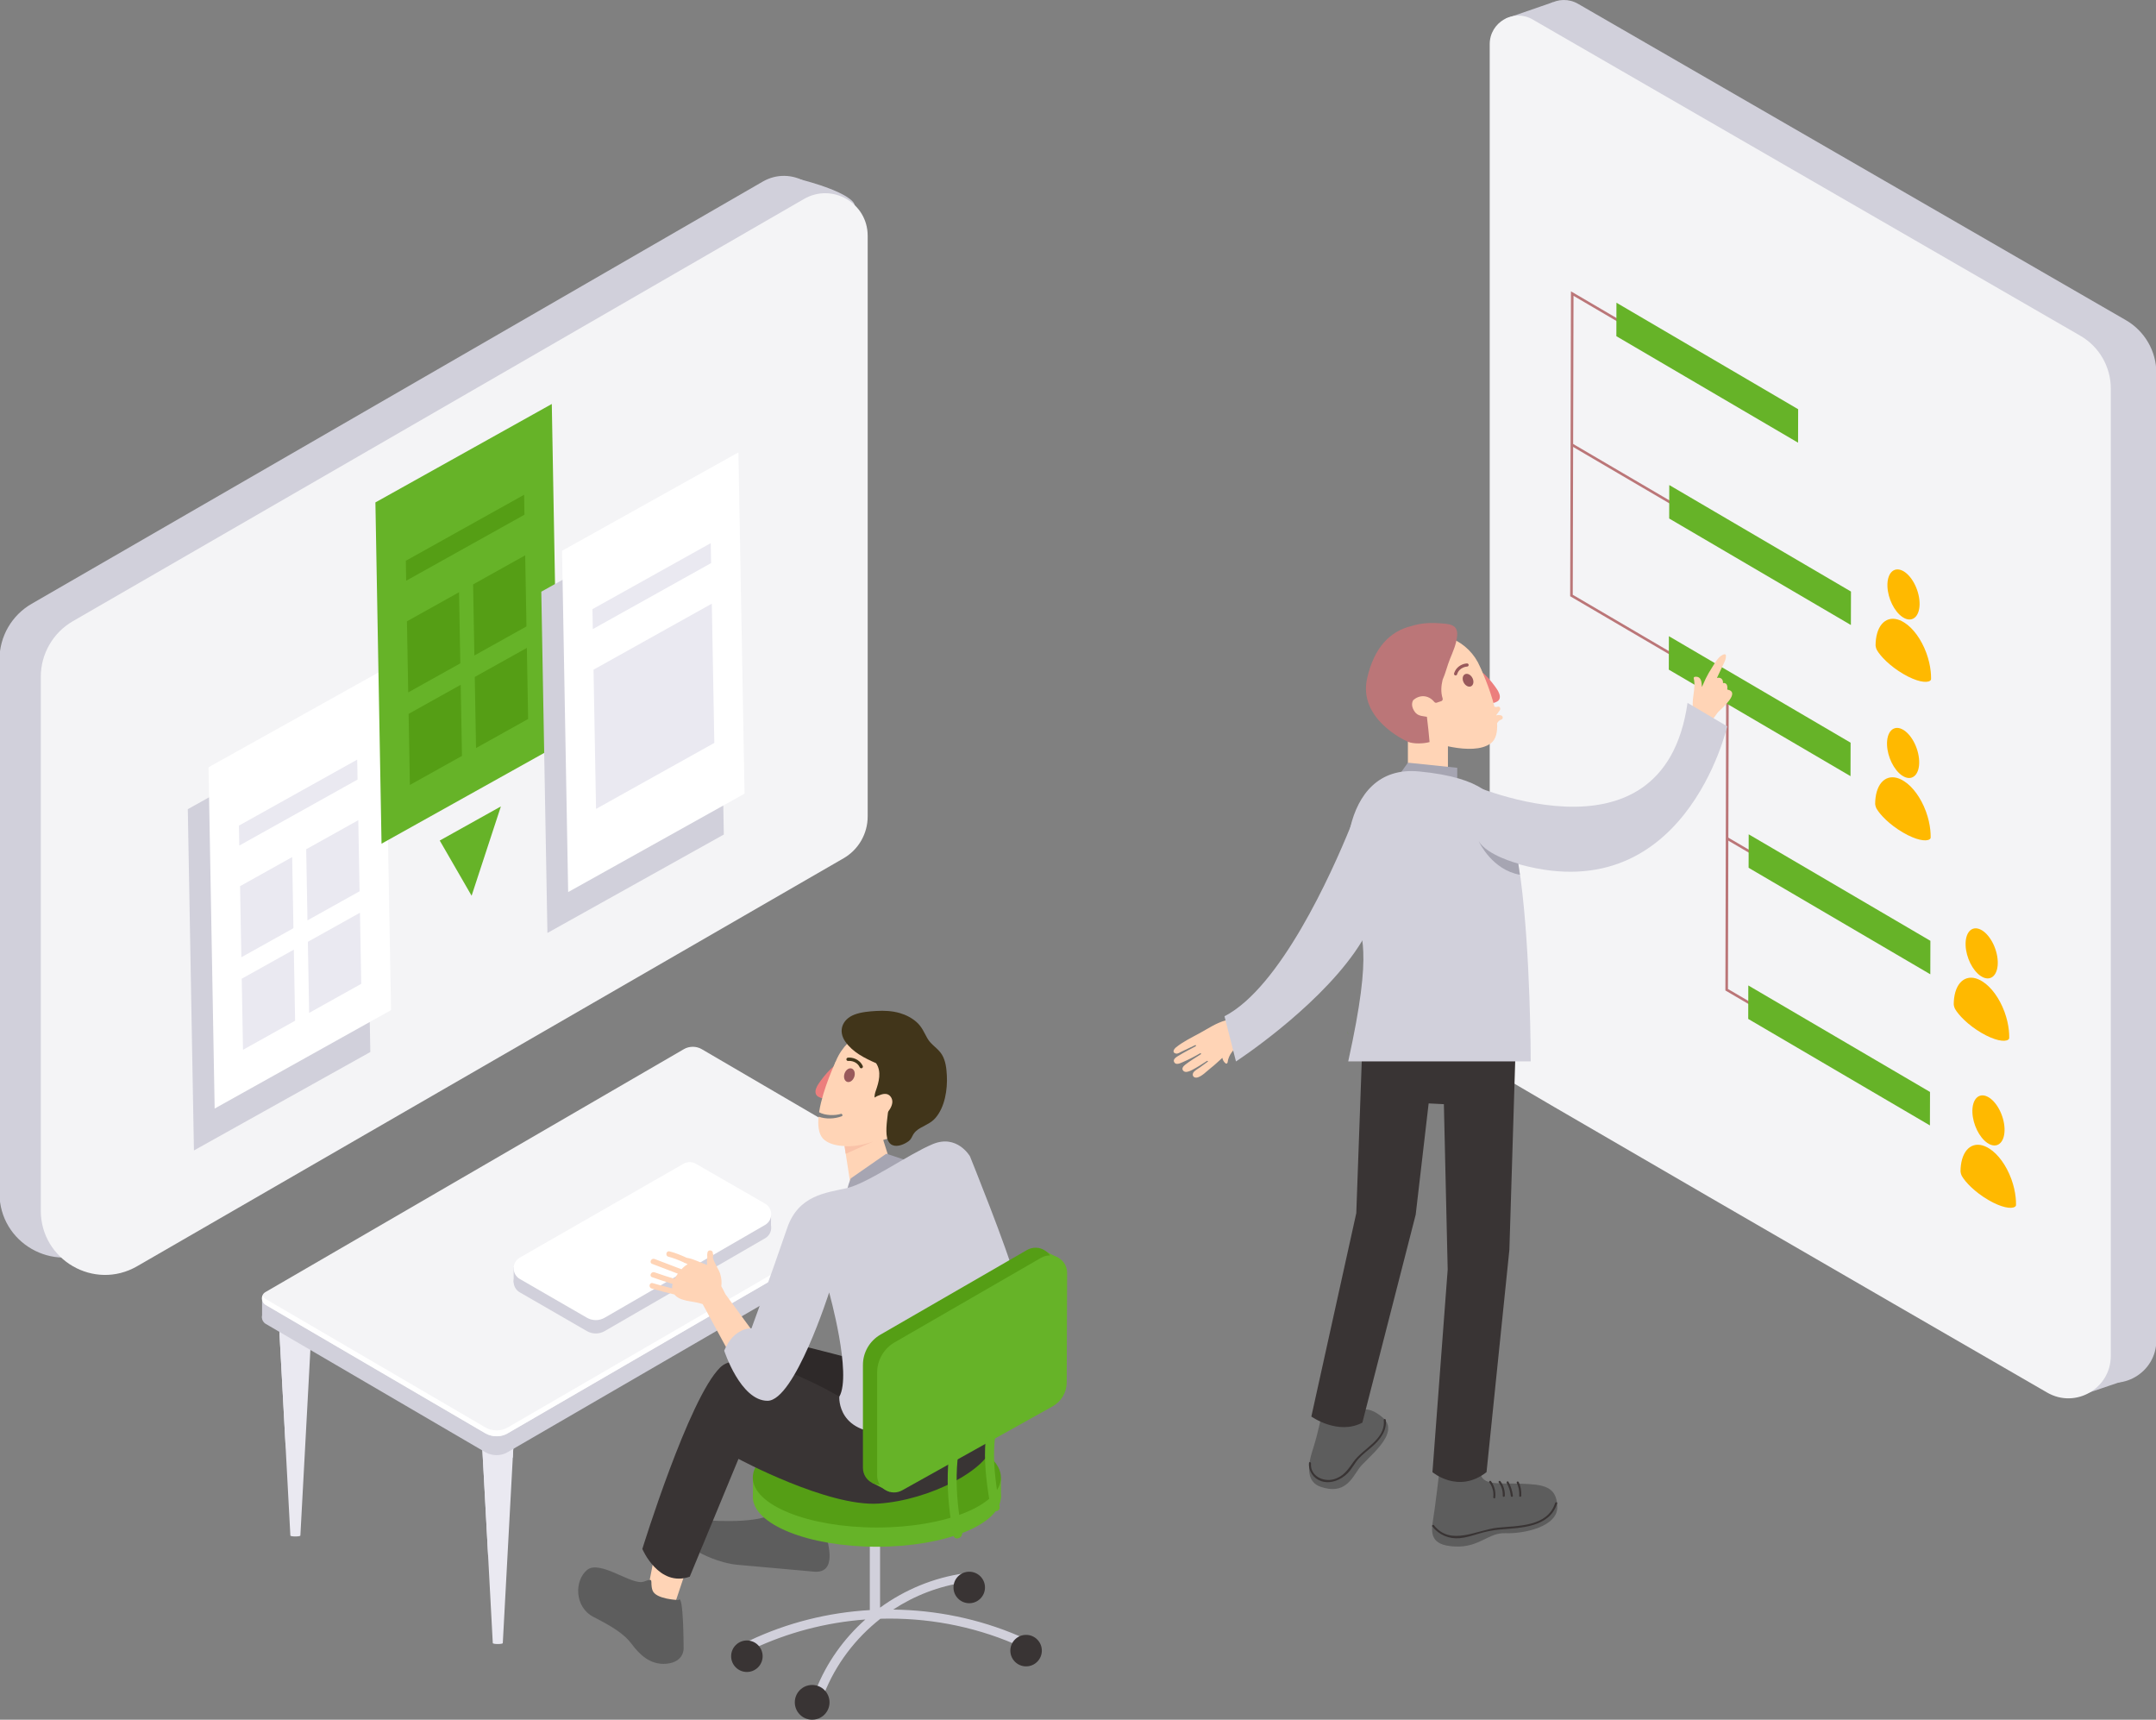 <?xml version="1.0" encoding="UTF-8" standalone="no"?>
<!-- Created with Inkscape (http://www.inkscape.org/) -->

<svg
   xmlns:dc="http://purl.org/dc/elements/1.1/"
   xmlns:cc="http://creativecommons.org/ns#"
   xmlns:rdf="http://www.w3.org/1999/02/22-rdf-syntax-ns#"
   xmlns:svg="http://www.w3.org/2000/svg"
   xmlns="http://www.w3.org/2000/svg"
   xmlns:sodipodi="http://sodipodi.sourceforge.net/DTD/sodipodi-0.dtd"
   xmlns:inkscape="http://www.inkscape.org/namespaces/inkscape"
   width="158.108mm"
   height="126.085mm"
   viewBox="0 0 158.108 126.085"
   version="1.1"
   id="svg4317"
   inkscape:export-filename="/home/initlab/Загрузки/plat-line.png"
   inkscape:export-xdpi="96"
   inkscape:export-ydpi="96"
   sodipodi:docname="plat-2.svg"
   inkscape:version="0.92.4 (unknown)">
  <rect x="0" y="0" width="158.108" height="126.085" fill="#808080" stroke="none"/>
  <defs
     id="defs4311">
    <clipPath
       clipPathUnits="userSpaceOnUse"
       id="clipPath808">
      <path
         d="m 303.777,4065.19 h 138.012 v -80.88 H 303.777 Z"
         id="path806"
         inkscape:connector-curvature="0" />
    </clipPath>
    <clipPath
       clipPathUnits="userSpaceOnUse"
       id="clipPath812">
      <path
         d="m 354.705,3984.861 86.188,49.997 c 1.194,0.733 1.194,2.381 0,3.114 l -45.758,26.737 c -1.103,0.642 -2.574,0.642 -3.677,0 l -86.923,-50.453 c -1.01,-0.55 -1.01,-2.015 0,-2.656 l 45.759,-26.739 c 1.378,-0.732 3.124,-0.732 4.411,0"
         id="path810"
         inkscape:connector-curvature="0" />
    </clipPath>
    <mask
       maskUnits="userSpaceOnUse"
       x="0"
       y="0"
       width="1"
       height="1"
       id="mask828">
      <g
         id="g838">
        <g
           clip-path="url(#clipPath816)"
           id="g836">
          <g
             id="g834">
            <g
               id="g832">
              <path
                 d="M -32768,32767 H 32767 V -32768 H -32768 Z"
                 style="fill:url(#linearGradient826);stroke:none"
                 id="path830"
                 inkscape:connector-curvature="0" />
            </g>
          </g>
        </g>
      </g>
    </mask>
    <clipPath
       clipPathUnits="userSpaceOnUse"
       id="clipPath816">
      <path
         d="M -32768,32767 H 32767 V -32768 H -32768 Z"
         id="path814"
         inkscape:connector-curvature="0" />
    </clipPath>
    <linearGradient
       x1="0"
       y1="0"
       x2="1"
       y2="0"
       gradientUnits="userSpaceOnUse"
       gradientTransform="matrix(112.422,-104.309,104.309,112.422,328.332,4065.972)"
       spreadMethod="pad"
       id="linearGradient826">
      <stop
         style="stop-opacity:1;stop-color:#ffffff"
         offset="0"
         id="stop818" />
      <stop
         style="stop-opacity:1;stop-color:#ffffff"
         offset="0.071"
         id="stop820" />
      <stop
         style="stop-opacity:0.109;stop-color:#ffffff"
         offset="0.756"
         id="stop822" />
      <stop
         style="stop-opacity:0.109;stop-color:#ffffff"
         offset="1"
         id="stop824" />
    </linearGradient>
    <linearGradient
       x1="0"
       y1="0"
       x2="1"
       y2="0"
       gradientUnits="userSpaceOnUse"
       gradientTransform="matrix(112.422,-104.309,104.309,112.422,328.332,4065.972)"
       spreadMethod="pad"
       id="linearGradient848">
      <stop
         style="stop-opacity:1;stop-color:#bdbdcc"
         offset="0"
         id="stop840" />
      <stop
         style="stop-opacity:1;stop-color:#bdbdcc"
         offset="0.071"
         id="stop842" />
      <stop
         style="stop-opacity:1;stop-color:#f5f5f7"
         offset="0.756"
         id="stop844" />
      <stop
         style="stop-opacity:1;stop-color:#f5f5f7"
         offset="1"
         id="stop846" />
    </linearGradient>
  </defs>
  <sodipodi:namedview
     id="base"
     pagecolor="#ffffff"
     bordercolor="#666666"
     borderopacity="1.0"
     inkscape:pageopacity="0.0"
     inkscape:pageshadow="2"
     inkscape:zoom="0.62265941"
     inkscape:cx="458.38938"
     inkscape:cy="163.45229"
     inkscape:document-units="mm"
     inkscape:current-layer="layer1"
     showgrid="false"
     inkscape:window-width="1859"
     inkscape:window-height="1029"
     inkscape:window-x="1981"
     inkscape:window-y="27"
     inkscape:window-maximized="1" />
  <g
     inkscape:label="Layer 1"
     inkscape:groupmode="layer"
     id="layer1"
     transform="translate(-18.254,-130.701)">
    <g
       id="g2714"
       transform="matrix(0.353,0,0,-0.353,191.309,-349.516)">
      <path
         d="m 0,0 c 0,-12.151 -9.85,-22.001 -22.001,-22.001 -12.15,0 -22,9.85 -22,22.001 0,12.151 9.85,22.001 22,22.001 C -9.85,22.001 0,12.151 0,0"
         style="fill:#ff7377;fill-opacity:1;fill-rule:nonzero;stroke:none"
         id="path2716"
         inkscape:connector-curvature="0" />
    </g>
    <g
       id="g2718"
       transform="matrix(0.353,0,0,-0.353,211.215,-344.768)">
      <path
         d="m 0,0 c 0,-18.726 -15.181,-33.907 -33.907,-33.907 -18.726,0 -33.907,15.181 -33.907,33.907 0,18.726 15.181,33.907 33.907,33.907 C -15.181,33.907 0,18.726 0,0"
         style="fill:#ffb900;fill-opacity:1;fill-rule:nonzero;stroke:none"
         id="path2720"
         inkscape:connector-curvature="0" />
    </g>
    <g
       id="g2722"
       transform="matrix(0.353,0,0,-0.353,196.24,-337.098)">
      <path
         d="m 0,0 c 0,-15.01 -12.168,-27.177 -27.177,-27.177 -15.01,0 -27.177,12.167 -27.177,27.177 0,15.01 12.167,27.177 27.177,27.177 C -12.168,27.177 0,15.01 0,0"
         style="fill:#66b328;fill-opacity:1;fill-rule:nonzero;stroke:none"
         id="path2724"
         inkscape:connector-curvature="0" />
    </g>
    <g
       id="g2726"
       transform="matrix(0.353,0,0,-0.353,187.44,-346.651)">
      <path
         d="m 0,0 c -0.275,-1.739 -0.419,-3.521 -0.419,-5.337 0,-15.012 9.757,-27.744 23.275,-32.204 1.345,3.22 2.09,6.754 2.09,10.462 C 24.946,-12.821 13.965,-1.136 0,0"
         style="fill:#d1d0db;fill-opacity:1;fill-rule:nonzero;stroke:none"
         id="path2728"
         inkscape:connector-curvature="0" />
    </g>
    <g
       id="g2730"
       transform="matrix(0.353,0,0,-0.353,179.179,-343.101)">
      <path
         d="m 0,0 c 3.528,-2.407 7.791,-3.816 12.384,-3.816 8.465,0 15.808,4.783 19.487,11.792 C 28.591,9.38 24.979,10.16 21.184,10.16 12.617,10.16 4.981,6.193 0,0"
         style="fill:#d1d0db;fill-opacity:1;fill-rule:nonzero;stroke:none"
         id="path2732"
         inkscape:connector-curvature="0" />
    </g>
    <g
       id="g2734"
       transform="matrix(0.353,0,0,-0.353,190.516,-352.936)">
      <path
         d="m 0,0 c -5.668,-6.06 -9.139,-14.201 -9.139,-23.153 0,-1.892 0.157,-3.746 0.455,-5.553 6.537,3.814 10.933,10.897 10.933,19.012 C 2.249,-6.214 1.438,-2.925 0,0"
         style="fill:#d1d0db;fill-opacity:1;fill-rule:nonzero;stroke:none"
         id="path2736"
         inkscape:connector-curvature="0" />
    </g>
    <g
       id="g2738"
       transform="matrix(0.353,0,0,-0.353,187.44,-346.65)">
      <path
         d="m 0,0 c -0.275,-1.739 -0.42,-3.52 -0.42,-5.336 0,-1.891 0.157,-3.746 0.455,-5.552 1.633,0.952 3.133,2.109 4.464,3.435 0.001,0.001 0.001,0.002 0.002,0.003 0.109,0.109 0.215,0.22 0.322,0.331 0.064,0.066 0.128,0.131 0.191,0.198 0.075,0.08 0.149,0.163 0.223,0.244 0.091,0.101 0.183,0.201 0.272,0.302 0.055,0.063 0.108,0.126 0.162,0.189 0.106,0.125 0.213,0.249 0.317,0.376 0.039,0.048 0.078,0.098 0.117,0.146 0.116,0.144 0.231,0.289 0.344,0.436 0.028,0.036 0.055,0.074 0.082,0.11 0.122,0.162 0.242,0.324 0.36,0.489 0.019,0.026 0.037,0.053 0.056,0.079 0.124,0.177 0.247,0.356 0.367,0.536 0.011,0.017 0.022,0.034 0.033,0.05 0.126,0.192 0.25,0.386 0.371,0.582 0.004,0.008 0.009,0.015 0.013,0.023 0.255,0.415 0.497,0.84 0.724,1.273 C 5.825,-0.959 2.98,-0.243 0,0"
         style="fill:#ffffff;fill-opacity:1;fill-rule:nonzero;stroke:none"
         id="path2740"
         inkscape:connector-curvature="0" />
    </g>
    <g
       id="g620"
       transform="matrix(0.353,0,0,-0.353,170.717,233.052)">
      <path
         d="M 0,0 9.942,3.378 11.31,13.302 3.005,10.668 Z"
         style="fill:#d1d0db;fill-opacity:1;fill-rule:nonzero;stroke:none"
         id="path622"
         inkscape:connector-curvature="0" />
    </g>
    <g
       id="g624"
       transform="matrix(0.353,0,0,-0.353,132.142,130.862)">
      <path
         d="m 0,0 -9.853,-3.409 3.198,-6.392 8.407,1.823 z"
         style="fill:#d1d0db;fill-opacity:1;fill-rule:nonzero;stroke:none"
         id="path626"
         inkscape:connector-curvature="0" />
    </g>
    <g
       id="g628"
       transform="matrix(0.353,0,0,-0.353,133.987,130.985)">
      <path
         d="m 0,0 c -3.961,2.287 -8.912,-0.571 -8.912,-5.145 v -212.821 c 0,-0.297 82.93,-48.236 115.819,-67.236 5.871,-3.392 13.209,0.847 13.209,7.628 v 200.918 c 0,4.522 -2.413,8.7 -6.329,10.961 z"
         style="fill:#d1d0db;fill-opacity:1;fill-rule:nonzero;stroke:none"
         id="path630"
         inkscape:connector-curvature="0" />
    </g>
    <g
       id="g632"
       transform="matrix(0.353,0,0,-0.353,130.646,132.127)">
      <path
         d="m 0,0 c -3.961,2.287 -8.912,-0.571 -8.912,-5.145 v -212.821 c 0,-0.297 82.93,-48.236 115.819,-67.236 5.871,-3.392 13.209,0.847 13.209,7.628 v 200.918 c 0,4.522 -2.413,8.7 -6.329,10.961 z"
         style="fill:#f4f4f6;fill-opacity:1;fill-rule:nonzero;stroke:none"
         id="path634"
         inkscape:connector-curvature="0" />
    </g>
    <g
       id="g636"
       transform="matrix(0.353,0,0,-0.353,137.429,154.497)">
      <path
         d="m 0,0 -10.981,6.435 -0.161,-62.711 32.419,-18.997"
         style="fill:none;stroke:#bb7678;stroke-width:0.536;stroke-linecap:butt;stroke-linejoin:miter;stroke-miterlimit:10;stroke-dasharray:none;stroke-opacity:1"
         id="path638"
         inkscape:connector-curvature="0" />
    </g>
    <g
       id="g640"
       transform="matrix(0.353,0,0,-0.353,143.327,169.051)">
      <path
         d="M 0,0 -27.781,16.28"
         style="fill:none;stroke:#bb7678;stroke-width:0.536;stroke-linecap:butt;stroke-linejoin:miter;stroke-miterlimit:10;stroke-dasharray:none;stroke-opacity:1"
         id="path642"
         inkscape:connector-curvature="0" />
    </g>
    <g
       id="g644"
       transform="matrix(0.353,0,0,-0.353,144.933,181.782)">
      <path
         d="m 0,0 -0.156,-60.861 18.839,-11.04"
         style="fill:none;stroke:#bb7678;stroke-width:0.536;stroke-linecap:butt;stroke-linejoin:miter;stroke-miterlimit:10;stroke-dasharray:none;stroke-opacity:1"
         id="path646"
         inkscape:connector-curvature="0" />
    </g>
    <g
       id="g648"
       transform="matrix(0.353,0,0,-0.353,151.552,196.066)">
      <path
         d="M 0,0 -18.839,11.04"
         style="fill:none;stroke:#bb7678;stroke-width:0.536;stroke-linecap:butt;stroke-linejoin:miter;stroke-miterlimit:10;stroke-dasharray:none;stroke-opacity:1"
         id="path650"
         inkscape:connector-curvature="0" />
    </g>
    <g
       id="g652"
       transform="matrix(0.353,0,0,-0.353,159.839,179.918)">
      <path
         d="m 0,0 c -0.129,1.207 -0.42,2.457 -0.855,3.669 -0.026,0.065 -0.049,0.131 -0.07,0.197 -1.027,2.763 -2.704,5.073 -4.521,6.229 -0.154,0.078 -0.309,0.169 -0.464,0.272 -2.719,1.445 -4.999,-0.102 -5.459,-3.705 -0.05,-0.401 -0.077,-0.82 -0.081,-1.253 0,-0.061 0.006,-0.126 0.017,-0.191 0.036,-0.256 0.117,-0.519 0.233,-0.759 0.738,-1.319 2.724,-3.383 5.504,-5.012 2.781,-1.63 4.785,-1.901 5.52,-1.442 0.095,0.052 0.175,0.137 0.236,0.25 0.017,0.093 0.023,0.194 0.018,0.301 C 0.08,-0.976 0.053,-0.493 0,0"
         style="fill:#ffb900;fill-opacity:1;fill-rule:nonzero;stroke:none"
         id="path654"
         inkscape:connector-curvature="0" />
    </g>
    <g
       id="g656"
       transform="matrix(0.353,0,0,-0.353,157.771,175.941)">
      <path
         d="M 0,0 C 0.14,-0.083 0.283,-0.166 0.421,-0.247 2.263,-1.149 3.663,0.329 3.547,3.056 3.432,5.782 1.844,8.724 0.001,9.627 -1.842,10.53 -3.242,9.051 -3.126,6.325 -3.021,3.852 -1.695,1.154 -0.024,0.014 Z"
         style="fill:#ffb900;fill-opacity:1;fill-rule:nonzero;stroke:none"
         id="path658"
         inkscape:connector-curvature="0" />
    </g>
    <g
       id="g660"
       transform="matrix(0.353,0,0,-0.353,159.809,191.539)">
      <path
         d="m 0,0 c -0.129,1.207 -0.42,2.457 -0.855,3.669 -0.026,0.065 -0.049,0.131 -0.07,0.198 -1.027,2.762 -2.704,5.072 -4.521,6.228 -0.154,0.078 -0.309,0.169 -0.464,0.272 -2.719,1.445 -4.999,-0.102 -5.459,-3.705 -0.05,-0.401 -0.077,-0.82 -0.081,-1.253 0,-0.061 0.006,-0.125 0.017,-0.191 0.036,-0.256 0.117,-0.518 0.233,-0.759 0.738,-1.319 2.724,-3.383 5.504,-5.012 2.781,-1.629 4.785,-1.901 5.52,-1.442 0.095,0.052 0.175,0.137 0.236,0.251 0.017,0.092 0.023,0.193 0.018,0.301 C 0.08,-0.976 0.053,-0.493 0,0"
         style="fill:#ffb900;fill-opacity:1;fill-rule:nonzero;stroke:none"
         id="path662"
         inkscape:connector-curvature="0" />
    </g>
    <g
       id="g664"
       transform="matrix(0.353,0,0,-0.353,157.742,187.562)">
      <path
         d="M 0,0 C 0.14,-0.082 0.283,-0.166 0.421,-0.247 2.263,-1.149 3.663,0.329 3.547,3.056 3.432,5.782 1.844,8.725 0.001,9.627 -1.842,10.53 -3.242,9.052 -3.126,6.325 -3.021,3.852 -1.695,1.154 -0.024,0.014 Z"
         style="fill:#ffb900;fill-opacity:1;fill-rule:nonzero;stroke:none"
         id="path666"
         inkscape:connector-curvature="0" />
    </g>
    <g
       id="g668"
       transform="matrix(0.353,0,0,-0.353,153.987,176.526)">
      <path
         d="m 0,0 -37.747,22.12 0.018,6.951 L 0.018,6.952 Z"
         style="fill:#66b328;fill-opacity:1;fill-rule:nonzero;stroke:none"
         id="path670"
         inkscape:connector-curvature="0" />
    </g>
    <g
       id="g672"
       transform="matrix(0.353,0,0,-0.353,153.959,187.607)">
      <path
         d="m 0,0 -37.747,22.12 0.018,6.951 L 0.018,6.952 Z"
         style="fill:#66b328;fill-opacity:1;fill-rule:nonzero;stroke:none"
         id="path674"
         inkscape:connector-curvature="0" />
    </g>
    <g
       id="g676"
       transform="matrix(0.353,0,0,-0.353,165.571,206.233)">
      <path
         d="m 0,0 c -0.129,1.207 -0.42,2.457 -0.855,3.669 -0.026,0.065 -0.049,0.131 -0.07,0.198 -1.027,2.762 -2.704,5.072 -4.521,6.228 -0.154,0.078 -0.309,0.169 -0.464,0.272 -2.719,1.445 -4.999,-0.102 -5.459,-3.704 -0.05,-0.402 -0.077,-0.821 -0.081,-1.254 0,-0.061 0.006,-0.125 0.017,-0.191 0.036,-0.256 0.117,-0.518 0.233,-0.759 0.738,-1.319 2.724,-3.383 5.504,-5.012 2.781,-1.629 4.785,-1.901 5.52,-1.442 0.095,0.052 0.175,0.137 0.236,0.251 0.017,0.092 0.023,0.193 0.018,0.301 C 0.08,-0.976 0.053,-0.493 0,0"
         style="fill:#ffb900;fill-opacity:1;fill-rule:nonzero;stroke:none"
         id="path678"
         inkscape:connector-curvature="0" />
    </g>
    <g
       id="g680"
       transform="matrix(0.353,0,0,-0.353,163.504,202.256)">
      <path
         d="M 0,0 C 0.14,-0.082 0.283,-0.166 0.421,-0.246 2.263,-1.149 3.663,0.329 3.547,3.056 3.432,5.782 1.844,8.725 0.001,9.627 -1.842,10.53 -3.242,9.052 -3.126,6.325 -3.021,3.852 -1.695,1.154 -0.024,0.014 Z"
         style="fill:#ffb900;fill-opacity:1;fill-rule:nonzero;stroke:none"
         id="path682"
         inkscape:connector-curvature="0" />
    </g>
    <g
       id="g684"
       transform="matrix(0.353,0,0,-0.353,166.069,218.481)">
      <path
         d="m 0,0 c -0.129,1.207 -0.42,2.457 -0.855,3.669 -0.026,0.065 -0.049,0.131 -0.07,0.197 -1.027,2.763 -2.704,5.073 -4.521,6.229 -0.154,0.078 -0.309,0.169 -0.464,0.272 -2.719,1.445 -4.999,-0.102 -5.459,-3.705 -0.05,-0.401 -0.077,-0.82 -0.081,-1.253 0,-0.062 0.006,-0.126 0.017,-0.191 0.036,-0.256 0.117,-0.519 0.233,-0.759 0.738,-1.319 2.724,-3.383 5.504,-5.012 2.781,-1.63 4.785,-1.901 5.52,-1.442 0.095,0.052 0.175,0.137 0.236,0.251 0.017,0.092 0.023,0.193 0.018,0.3 C 0.08,-0.976 0.053,-0.493 0,0"
         style="fill:#ffb900;fill-opacity:1;fill-rule:nonzero;stroke:none"
         id="path686"
         inkscape:connector-curvature="0" />
    </g>
    <g
       id="g688"
       transform="matrix(0.353,0,0,-0.353,164.002,214.504)">
      <path
         d="M 0,0 C 0.14,-0.082 0.283,-0.166 0.421,-0.247 2.263,-1.149 3.663,0.329 3.547,3.056 3.432,5.782 1.844,8.725 0.001,9.627 -1.842,10.53 -3.242,9.052 -3.126,6.325 -3.021,3.852 -1.695,1.154 -0.024,0.014 Z"
         style="fill:#ffb900;fill-opacity:1;fill-rule:nonzero;stroke:none"
         id="path690"
         inkscape:connector-curvature="0" />
    </g>
    <g
       id="g692"
       transform="matrix(0.353,0,0,-0.353,159.811,202.134)">
      <path
         d="m 0,0 -37.747,22.12 0.018,6.952 37.747,-22.12 z"
         style="fill:#66b328;fill-opacity:1;fill-rule:nonzero;stroke:none"
         id="path694"
         inkscape:connector-curvature="0" />
    </g>
    <g
       id="g696"
       transform="matrix(0.353,0,0,-0.353,159.783,213.215)">
      <path
         d="m 0,0 -37.747,22.12 0.018,6.952 37.747,-22.12 z"
         style="fill:#66b328;fill-opacity:1;fill-rule:nonzero;stroke:none"
         id="path698"
         inkscape:connector-curvature="0" />
    </g>
    <g
       id="g700"
       transform="matrix(0.353,0,0,-0.353,150.113,163.158)">
      <path
         d="m 0,0 -37.747,22.12 0.018,6.951 L 0.018,6.952 Z"
         style="fill:#66b328;fill-opacity:1;fill-rule:nonzero;stroke:none"
         id="path702"
         inkscape:connector-curvature="0" />
    </g>
    <g
       id="g704"
       transform="matrix(0.353,0,0,-0.353,108.133,208.666)">
      <path
         d="M 0,0 C -0.388,0.314 -0.612,0.717 -0.672,1.157 -1.477,0.436 -2.257,-0.325 -3.086,-0.965 -3.782,-1.494 -5.148,-2.95 -6.119,-2.961 -6.675,-2.966 -6.975,-2.509 -6.75,-2 c 0.203,0.461 0.996,0.859 1.38,1.142 0.58,0.423 1.155,0.843 1.731,1.263 -0.059,0.041 -0.125,0.082 -0.182,0.13 -1.039,-0.678 -2.096,-1.358 -3.193,-1.929 -0.456,-0.233 -1.328,-0.633 -1.774,-0.151 -0.446,0.482 0.032,0.992 0.409,1.282 1.036,0.809 2.205,1.491 3.312,2.21 L -5.219,2.14 c -1.217,-0.705 -2.47,-1.366 -3.769,-1.916 -0.472,-0.205 -1.347,-0.635 -1.7,0.033 -0.354,0.661 0.597,1.138 1.028,1.403 1.137,0.696 2.339,1.303 3.517,1.932 C -6.174,3.674 -6.21,3.752 -6.238,3.831 -7.23,3.355 -8.223,2.873 -9.222,2.406 -9.533,2.26 -9.953,1.956 -10.32,2.041 c -0.879,0.193 -0.431,0.927 0.023,1.291 1.489,1.206 3.286,2.055 4.956,2.972 1.688,0.929 3.447,2.115 5.318,2.616 C 0.05,8.938 0.104,8.928 0.153,8.9 1.714,9.229 3.209,7.381 3.495,5.86 3.635,5.124 3.381,4.617 2.969,4.192 2.962,4.134 2.94,4.077 2.886,4.027 1.739,2.97 0.601,1.826 0.408,0.201 0.386,0.018 0.163,-0.131 0,0"
         style="fill:#ffd4b6;fill-opacity:1;fill-rule:nonzero;stroke:none"
         id="path706"
         inkscape:connector-curvature="0" />
    </g>
    <g
       id="g708"
       transform="matrix(0.353,0,0,-0.353,123.766,238.922)">
      <path
         d="m 0,0 c 0,0 -0.693,-6.013 -1.167,-8.94 -0.475,-2.927 -0.633,-5.459 4.509,-5.696 5.143,-0.238 6.962,2.927 10.523,2.769 3.56,-0.159 10.918,1.266 10.759,5.538 -0.158,4.272 -2.927,4.589 -7.753,4.747 -4.826,0.158 -8.545,-0.554 -8.228,3.164 z"
         style="fill:#5d5d5d;fill-opacity:1;fill-rule:nonzero;stroke:none"
         id="path710"
         inkscape:connector-curvature="0" />
    </g>
    <g
       id="g712"
       transform="matrix(0.353,0,0,-0.353,115.177,234.429)">
      <path
         d="m 0,0 c 0,0 -0.745,-3.699 -1.661,-6.646 -0.528,-1.698 -2.475,-6.945 1.424,-8.307 4.984,-1.741 6.487,1.661 7.99,3.797 1.504,2.137 8.782,7.2 4.985,10.523 C 8.94,2.69 7.2,0.237 7.2,0.237 Z"
         style="fill:#5d5d5d;fill-opacity:1;fill-rule:nonzero;stroke:none"
         id="path714"
         inkscape:connector-curvature="0" />
    </g>
    <g
       id="g716"
       transform="matrix(0.353,0,0,-0.353,118.163,207.244)">
      <path
         d="m 0,0 -1.266,-35.127 c 0,0 -8.386,-37.976 -9.336,-42.248 0,0 5.539,-3.956 10.602,-1.266 l 11.076,43.197 2.69,23.102 3.165,-0.158 0.791,-34.351 -3.165,-42.075 c 0,0 5.38,-4.589 11.235,0 l 4.747,46.204 1.582,51.266 -23.26,-4.256 z"
         style="fill:#393434;fill-opacity:1;fill-rule:nonzero;stroke:none"
         id="path718"
         inkscape:connector-curvature="0" />
    </g>
    <g
       id="g720"
       transform="matrix(0.353,0,0,-0.353,144.277,182.884)">
      <path
         d="m 0,0 c -0.81,-0.821 -0.995,-2.001 -2.281,-1.841 -1.105,0.14 -2.161,0.655 -2.661,1.661 -0.07,0.02 -0.135,0.065 -0.165,0.155 -0.765,2.311 0.52,4.627 -0.03,6.953 -0.04,0.165 0.06,0.305 0.225,0.325 1.336,0.17 1.441,-1.07 1.446,-2.121 0.32,0.565 0.54,1.205 0.83,1.781 0.385,0.78 0.82,1.535 1.295,2.266 0.616,0.935 1.386,2.496 2.557,2.756 C 1.376,11.97 1.521,11.88 1.541,11.71 1.631,10.879 1.095,10.069 0.77,9.333 0.42,8.553 0.055,7.783 -0.32,7.018 0.02,7.103 0.385,7.073 0.63,6.853 0.885,6.623 0.96,6.292 0.93,5.958 1.301,6.012 1.661,5.892 1.786,5.447 1.866,5.172 1.871,4.887 1.821,4.612 4.667,4.082 0.815,0.82 0,0"
         style="fill:#ffd4b6;fill-opacity:1;fill-rule:nonzero;stroke:none"
         id="path722"
         inkscape:connector-curvature="0" />
    </g>
    <g
       id="g724"
       transform="matrix(0.353,0,0,-0.353,127.27,181.751)">
      <path
         d="m 0,0 c 0.116,-0.325 0.246,-0.651 0.464,-0.917 0.219,-0.267 0.542,-0.468 0.887,-0.461 0.221,0.004 0.431,0.091 0.631,0.184 0.179,0.084 0.359,0.175 0.496,0.318 0.239,0.247 0.314,0.618 0.272,0.959 C 2.708,0.423 2.563,0.741 2.411,1.049 2.06,1.756 -0.993,5.93 -1.931,5.197 -2.89,4.448 -0.303,0.851 0,0"
         style="fill:#ec7e7d;fill-opacity:1;fill-rule:nonzero;stroke:none"
         id="path726"
         inkscape:connector-curvature="0" />
    </g>
    <path
       d="m 124.436,190.801 h -2.935 v -6.446 h 2.935 z"
       style="fill:#ffd4b6;fill-opacity:1;fill-rule:nonzero;stroke:none;stroke-width:0.353"
       id="path728"
       inkscape:connector-curvature="0" />
    <g
       id="g730"
       transform="matrix(0.353,0,0,-0.353,127.098,181.105)">
      <path
         d="m 0,0 c 0,-6.093 -4.939,-11.032 -11.032,-11.032 -6.092,0 -11.031,4.939 -11.031,11.032 0,6.092 4.939,11.031 11.031,11.031 C -4.939,11.031 0,6.092 0,0"
         style="fill:#ffd4b6;fill-opacity:1;fill-rule:nonzero;stroke:none"
         id="path732"
         inkscape:connector-curvature="0" />
    </g>
    <g
       id="g734"
       transform="matrix(0.353,0,0,-0.353,128.336,183.153)">
      <path
         d="m 0,0 c -0.336,0.095 -0.686,0.092 -1.015,0.003 -0.002,0.01 -0.003,0.019 -0.005,0.029 0.252,0.349 0.505,0.699 0.757,1.049 0.237,0.329 -0.018,0.876 -0.467,0.718 -0.228,-0.081 -0.427,-0.073 -0.655,0.002 -0.98,4.014 -2.88,8.019 -2.931,8.141 -0.09,0.217 -11.052,-15.135 -11.052,-15.135 0,0 9.376,-3.513 13.25,-0.587 1.063,0.805 1.383,2.339 1.285,4.145 0.18,0.355 0.479,0.637 0.875,0.778 C 0.472,-0.704 0.424,-0.119 0,0"
         style="fill:#ffd4b6;fill-opacity:1;fill-rule:nonzero;stroke:none"
         id="path736"
         inkscape:connector-curvature="0" />
    </g>
    <g
       id="g738"
       transform="matrix(0.353,0,0,-0.353,123.599,183.12)">
      <path
         d="M 0,0 C -0.073,0.252 -0.146,0.503 -0.219,0.755 -0.081,0.493 0.04,0.226 0.109,-0.064 0.072,-0.044 0.036,-0.021 0,0 m -0.755,0.892 c -0.174,0.41 -0.227,0.82 -0.046,1.109 0.011,-0.06 0.03,-0.121 0.053,-0.18 C -0.857,1.558 -0.833,1.229 -0.755,0.892 M 2.27,2.345 C 1.992,2.311 1.624,2.571 1.353,2.65 1.348,2.652 1.343,2.652 1.338,2.654 1.039,2.847 0.716,3.011 0.386,3.102 c -0.81,0.339 -1.659,0.422 -2.205,-0.314 -1.101,-1.486 0.825,-3.476 1.809,-4.4 0.2,-0.187 0.482,0.131 0.282,0.318 -0.613,0.576 -1.287,1.224 -1.653,2.005 0.16,-0.233 0.354,-0.45 0.573,-0.641 0.185,-0.25 0.385,-0.469 0.563,-0.634 0.103,-0.096 0.242,-0.053 0.31,0.042 C 0.139,-0.56 0.212,-0.595 0.284,-0.627 0.429,-0.69 0.6,-0.593 0.592,-0.427 0.571,0.042 0.421,0.44 0.215,0.851 0.457,0.771 0.716,0.728 0.967,0.697 1.237,0.664 1.328,1.08 1.055,1.113 0.977,1.123 0.739,1.164 0.487,1.232 0.513,1.236 0.539,1.234 0.565,1.241 0.602,1.25 0.629,1.267 0.651,1.287 0.654,1.285 0.661,1.282 0.662,1.281 0.773,1.231 0.905,1.293 0.956,1.39 1.029,1.367 1.102,1.344 1.176,1.321 1.297,1.283 1.385,1.376 1.417,1.479 1.431,1.5 1.441,1.524 1.446,1.55 1.517,1.588 1.588,1.626 1.659,1.664 1.715,1.687 1.753,1.732 1.778,1.782 1.807,1.76 1.839,1.739 1.868,1.717 c 0.174,-0.13 0.383,0.038 0.35,0.203 0.024,0 0.047,-0.003 0.072,0 0.271,0.034 0.252,0.459 -0.02,0.425"
         style="fill:#ffd4b6;fill-opacity:1;fill-rule:nonzero;stroke:none"
         id="path740"
         inkscape:connector-curvature="0" />
    </g>
    <g
       id="g742"
       transform="matrix(0.353,0,0,-0.353,125.591,180.741)">
      <path
         d="M 0,0 C -0.356,0.688 -0.238,1.457 0.264,1.717 0.766,1.978 1.463,1.63 1.819,0.942 2.175,0.254 2.057,-0.515 1.555,-0.775 1.053,-1.035 0.356,-0.688 0,0"
         style="fill:#99595b;fill-opacity:1;fill-rule:nonzero;stroke:none"
         id="path744"
         inkscape:connector-curvature="0" />
    </g>
    <g
       id="g746"
       transform="matrix(0.353,0,0,-0.353,124.888,180.074)">
      <path
         d="M 0,0 C 0.482,1.591 1.97,2.052 2.69,2.073 2.871,2.078 3.021,1.936 3.026,1.755 3.032,1.575 2.889,1.423 2.708,1.418 2.692,1.417 1.094,1.353 0.627,-0.189 0.605,-0.264 0.557,-0.326 0.496,-0.366 0.417,-0.419 0.316,-0.437 0.219,-0.408 0.045,-0.356 -0.052,-0.173 0,0"
         style="fill:#99595b;fill-opacity:1;fill-rule:nonzero;stroke:none"
         id="path748"
         inkscape:connector-curvature="0" />
    </g>
    <g
       id="g750"
       transform="matrix(0.353,0,0,-0.353,117.125,206.583)">
      <path
         d="M 0,0 C -0.119,0.332 -0.136,0.629 -0.136,0.816 -0.051,0.289 0,0 0,0"
         style="fill:#709a38;fill-opacity:1;fill-rule:nonzero;stroke:none"
         id="path752"
         inkscape:connector-curvature="0" />
    </g>
    <g
       id="g754"
       transform="matrix(0.353,0,0,-0.353,127.598,239.303)">
      <path
         d="M 0,0 C -0.16,0.221 -0.517,-0.009 -0.357,-0.231 0.299,-1.138 0.588,-2.192 0.461,-3.305 0.431,-3.575 0.846,-3.666 0.877,-3.394 1.017,-2.17 0.723,-1 0,0"
         style="fill:#393434;fill-opacity:1;fill-rule:nonzero;stroke:none"
         id="path756"
         inkscape:connector-curvature="0" />
    </g>
    <g
       id="g758"
       transform="matrix(0.353,0,0,-0.353,128.289,239.308)">
      <path
         d="M 0,0 C -0.16,0.221 -0.517,-0.01 -0.357,-0.232 0.244,-1.062 0.524,-2.002 0.48,-3.026 0.468,-3.3 0.893,-3.278 0.905,-3.006 0.952,-1.917 0.639,-0.884 0,0"
         style="fill:#393434;fill-opacity:1;fill-rule:nonzero;stroke:none"
         id="path760"
         inkscape:connector-curvature="0" />
    </g>
    <g
       id="g762"
       transform="matrix(0.353,0,0,-0.353,128.876,239.345)">
      <path
         d="M 0,0 C -0.13,0.241 -0.486,0.008 -0.357,-0.231 0.099,-1.074 0.381,-1.97 0.492,-2.922 0.524,-3.193 0.949,-3.174 0.917,-2.902 0.798,-1.875 0.492,-0.909 0,0"
         style="fill:#393434;fill-opacity:1;fill-rule:nonzero;stroke:none"
         id="path764"
         inkscape:connector-curvature="0" />
    </g>
    <g
       id="g766"
       transform="matrix(0.353,0,0,-0.353,129.629,239.369)">
      <path
         d="M 0,0 C -0.112,0.247 -0.518,0.12 -0.406,-0.128 -0.012,-0.996 0.158,-1.899 0.105,-2.851 0.09,-3.124 0.515,-3.101 0.53,-2.831 0.585,-1.846 0.408,-0.897 0,0"
         style="fill:#393434;fill-opacity:1;fill-rule:nonzero;stroke:none"
         id="path768"
         inkscape:connector-curvature="0" />
    </g>
    <g
       id="g770"
       transform="matrix(0.353,0,0,-0.353,132.3,240.897)">
      <path
         d="m 0,0 c -1.569,-4.947 -7.69,-4.708 -11.851,-5.119 -4.419,-0.437 -9.828,-3.911 -13.321,0.48 -0.169,0.212 -0.528,-0.017 -0.357,-0.232 1.407,-1.768 3.473,-2.643 5.724,-2.437 1.333,0.121 2.611,0.545 3.887,0.926 1.473,0.441 2.944,0.739 4.477,0.873 4.306,0.379 10.263,0.396 11.857,5.421 C 0.499,0.173 0.082,0.259 0,0"
         style="fill:#393434;fill-opacity:1;fill-rule:nonzero;stroke:none"
         id="path772"
         inkscape:connector-curvature="0" />
    </g>
    <g
       id="g774"
       transform="matrix(0.353,0,0,-0.353,119.88,234.81)">
      <path
         d="m 0,0 c -0.029,0.271 -0.454,0.252 -0.425,-0.02 0.439,-4.072 -4.264,-5.816 -6.263,-8.639 -1.14,-1.609 -2.125,-3.121 -4.145,-3.665 -2.216,-0.596 -4.925,0.727 -4.703,3.315 0.023,0.269 -0.393,0.361 -0.416,0.088 -0.146,-1.696 0.927,-3.252 2.548,-3.787 1.957,-0.646 4.104,0.25 5.489,1.656 0.906,0.92 1.441,2.12 2.319,3.065 0.825,0.889 1.804,1.615 2.715,2.41 C -1.243,-4.149 0.248,-2.3 0,0"
         style="fill:#393434;fill-opacity:1;fill-rule:nonzero;stroke:none"
         id="path776"
         inkscape:connector-curvature="0" />
    </g>
    <g
       id="g778"
       transform="matrix(0.353,0,0,-0.353,123.761,176.394)">
      <path
         d="m 0,0 c -1.947,0.132 -3.864,-0.015 -5.648,-0.582 -4.537,-1.09 -7.774,-4.519 -9.221,-10.833 -1.942,-8.47 8.002,-12.971 8.002,-12.971 h 0.056 c 0.126,-0.092 0.261,-0.174 0.413,-0.238 1.164,-0.486 3.273,-0.41 4.498,-0.058 -0.149,1.752 -0.339,3.498 -0.555,5.243 -0.902,0.183 -1.886,0.113 -2.543,1.068 -0.638,0.927 -0.656,1.717 -0.332,2.353 1.288,1.198 3.152,1.18 4.39,-0.31 0.126,-0.151 0.306,-0.248 0.506,-0.181 l 0.959,0.319 c 0.229,0.075 0.361,0.325 0.289,0.557 -0.414,1.338 -0.311,2.629 -0.001,3.9 0.619,1.377 0.954,2.907 1.523,4.303 0.635,1.559 1.34,3.122 1.491,4.821 C 4.046,-0.14 2.068,-0.141 0,0"
         style="fill:#bb7678;fill-opacity:1;fill-rule:nonzero;stroke:none"
         id="path780"
         inkscape:connector-curvature="0" />
    </g>
    <g
       id="g782"
       transform="matrix(0.353,0,0,-0.353,121.501,186.619)">
      <path
         d="M 0,0 10.251,-1.062 V -3.716 L -1.932,-2.718 Z"
         style="fill:#a6a5b2;fill-opacity:1;fill-rule:nonzero;stroke:none"
         id="path784"
         inkscape:connector-curvature="0" />
    </g>
    <g
       id="g786"
       transform="matrix(0.353,0,0,-0.353,117.125,208.518)">
      <path
         d="m 0,0 c 2.619,11.888 3.312,18.453 3.121,22.834 v 0.005 c 0,0 0,0.009 -0.005,0.031 -0.031,0.817 -0.102,1.553 -0.191,2.237 -0.066,0.484 -0.142,0.937 -0.231,1.372 -0.355,1.798 -0.874,3.249 -1.393,4.852 -0.48,1.487 -0.959,3.103 -1.301,5.26 -0.555,3.52 -0.546,7.977 0.439,12.07 0,0.005 0,0.009 0.005,0.013 1.598,6.659 5.775,12.363 14.285,11.542 13.748,-1.327 15.501,-5.562 17.392,-8.261 1.385,-1.976 2.437,-5.984 3.241,-10.934 V 41.017 C 35.526,40.014 35.677,38.975 35.819,37.9 37.91,22.164 37.91,0 37.91,0 Z"
         style="fill:#d1d0db;fill-opacity:1;fill-rule:nonzero;stroke:none"
         id="path788"
         inkscape:connector-curvature="0" />
    </g>
    <g
       id="g790"
       transform="matrix(0.353,0,0,-0.353,125.419,187.93)">
      <path
         d="m 0,0 c 0,0 41.893,-19.79 46.992,16.138 l 8.237,-4.87 c 0,0 -8.92,-39.312 -44.597,-28.245 z"
         style="fill:#d1d0db;fill-opacity:1;fill-rule:nonzero;stroke:none"
         id="path792"
         inkscape:connector-curvature="0" />
    </g>
    <g
       id="g794"
       transform="matrix(0.353,0,0,-0.353,119.314,196.876)">
      <path
         d="M 0,0 C -0.542,-2.624 -1.709,-5.283 -3.281,-7.893 -3.298,-7.928 -3.32,-7.959 -3.343,-7.995 -3.813,-8.776 -4.324,-9.549 -4.861,-10.316 -13.415,-22.502 -29.524,-33 -29.524,-33 l -2.384,9.384 c 11.621,6.011 22.191,29.586 26.142,39.277 0,0.005 0,0.009 0.004,0.013 1.052,2.593 1.634,4.186 1.634,4.186 z"
         style="fill:#d1d0db;fill-opacity:1;fill-rule:nonzero;stroke:none"
         id="path796"
         inkscape:connector-curvature="0" />
    </g>
    <g
       id="g798"
       transform="matrix(0.353,0,0,-0.353,129.713,194.836)">
      <path
         d="m 0,0 c -5.723,1.01 -8.385,6.608 -8.553,6.97 1.78,-2.988 8.214,-4.657 8.214,-4.657 V 2.31 C -0.217,1.566 -0.105,0.796 0,0"
         style="fill:#a6a5b2;fill-opacity:1;fill-rule:nonzero;stroke:none"
         id="path800"
         inkscape:connector-curvature="0" />
    </g>
    <g
       transform="matrix(0.353,0,0,-0.353,-66.884,1658.605)"
       id="g802">
      <g
         id="g804" />
      <g
         id="g866">
        <g
           clip-path="url(#clipPath808)"
           id="g864"
           style="opacity:0.46">
          <g
             id="g862">
            <g
               clip-path="url(#clipPath812)"
               id="g860">
              <g
                 id="g858">
                <g
                   id="g850" />
                <g
                   mask="url(#mask828)"
                   id="g856">
                  <g
                     id="g854">
                    <path
                       d="m 354.705,3984.861 86.188,49.997 c 1.194,0.733 1.194,2.381 0,3.114 l -45.758,26.737 c -1.103,0.642 -2.574,0.642 -3.677,0 l -86.923,-50.453 c -1.01,-0.55 -1.01,-2.015 0,-2.656 l 45.759,-26.739 c 1.378,-0.732 3.124,-0.732 4.411,0"
                       style="fill:url(#linearGradient848);stroke:none"
                       id="path852"
                       inkscape:connector-curvature="0" />
                  </g>
                </g>
              </g>
            </g>
          </g>
        </g>
      </g>
    </g>
    <g
       id="g868"
       transform="matrix(0.353,0,0,-0.353,37.474,225.942)">
      <path
         d="m 0,0 v -3.938 l 2.756,1.17 0.3,1.554 z"
         style="fill:#d1d0db;fill-opacity:1;fill-rule:nonzero;stroke:none"
         id="path870"
         inkscape:connector-curvature="0" />
    </g>
    <g
       id="g872"
       transform="matrix(0.353,0,0,-0.353,53.449,233.638)">
      <path
         d="m 0,0 0.337,-6.356 1.381,-25.49 v -0.045 l 0.954,-17.776 c 0,-0.112 0.461,-0.19 1.034,-0.19 0.572,0 1.044,0.078 1.044,0.19 L 6.827,-11.106 7.029,-7.4 7.422,0 3.706,-0.573 Z"
         style="fill:#eae9f1;fill-opacity:1;fill-rule:nonzero;stroke:none"
         id="path874"
         inkscape:connector-curvature="0" />
    </g>
    <g
       id="g876"
       transform="matrix(0.353,0,0,-0.353,53.568,235.88)">
      <path
         d="m 0,0 1.381,-25.49 c 0.214,4.413 0.629,11.959 1.067,15.002 0.415,2.987 2.639,4.851 4.042,5.738 l 0.203,3.706 -2.954,1.875 z"
         style="fill:#eae9f1;fill-opacity:1;fill-rule:nonzero;stroke:none"
         id="path878"
         inkscape:connector-curvature="0" />
    </g>
    <g
       id="g880"
       transform="matrix(0.353,0,0,-0.353,38.605,225.752)">
      <path
         d="m 0,0 0.337,-6.356 1.381,-25.49 v -0.045 l 0.954,-17.776 c 0,-0.112 0.461,-0.19 1.034,-0.19 0.572,0 1.044,0.078 1.044,0.19 L 6.827,-11.106 7.029,-7.4 7.422,0 3.706,-0.573 Z"
         style="fill:#eae9f1;fill-opacity:1;fill-rule:nonzero;stroke:none"
         id="path882"
         inkscape:connector-curvature="0" />
    </g>
    <g
       id="g884"
       transform="matrix(0.353,0,0,-0.353,38.724,227.994)">
      <path
         d="m 0,0 1.381,-25.49 c 0.214,4.413 0.629,11.959 1.067,15.002 0.415,2.987 2.639,4.851 4.042,5.738 l 0.203,3.706 -2.954,1.875 z"
         style="fill:#eae9f1;fill-opacity:1;fill-rule:nonzero;stroke:none"
         id="path886"
         inkscape:connector-curvature="0" />
    </g>
    <g
       id="g888"
       transform="matrix(0.353,0,0,-0.353,55.437,237.195)">
      <path
         d="m 0,0 86.188,49.997 c 1.194,0.733 1.194,2.38 0,3.114 L 40.429,79.848 c -1.102,0.642 -2.573,0.642 -3.676,0 L -50.17,29.395 c -1.01,-0.551 -1.01,-2.015 0,-2.656 L -4.411,0 C -3.033,-0.732 -1.287,-0.732 0,0"
         style="fill:#d1d0db;fill-opacity:1;fill-rule:nonzero;stroke:none"
         id="path890"
         inkscape:connector-curvature="0" />
    </g>
    <g
       id="g892"
       transform="matrix(0.353,0,0,-0.353,38.964,226.296)">
      <path
         d="m 0,0 0.043,-3.937 5.344,-0.711 v 3.447 z"
         style="fill:#d1d0db;fill-opacity:1;fill-rule:nonzero;stroke:none"
         id="path894"
         inkscape:connector-curvature="0" />
    </g>
    <g
       id="g896"
       transform="matrix(0.353,0,0,-0.353,55.437,235.806)">
      <path
         d="m 0,0 86.188,49.997 c 1.194,0.733 1.194,2.38 0,3.114 L 40.429,79.848 c -1.102,0.642 -2.573,0.642 -3.676,0 L -50.17,29.395 c -1.01,-0.551 -1.01,-2.015 0,-2.656 L -4.411,0 C -3.033,-0.732 -1.287,-0.732 0,0"
         style="fill:#f4f4f6;fill-opacity:1;fill-rule:nonzero;stroke:none"
         id="path898"
         inkscape:connector-curvature="0" />
    </g>
    <g
       id="g900"
       transform="matrix(0.353,0,0,-0.353,37.739,226.374)">
      <path
         d="m 0,0 45.756,-26.739 c 1.381,-0.73 3.126,-0.73 4.413,0 l 86.187,49.999 c 0.803,0.492 1.066,1.399 0.785,2.164 -0.135,-0.371 -0.398,-0.706 -0.785,-0.945 L 50.169,-25.517 c -1.287,-0.734 -3.032,-0.734 -4.413,0 L 0,1.222 C -0.301,1.412 -0.512,1.678 -0.63,1.969 -0.921,1.308 -0.709,0.453 0,0"
         style="fill:#ffffff;fill-opacity:1;fill-rule:nonzero;stroke:none"
         id="path902"
         inkscape:connector-curvature="0" />
    </g>
    <g
       id="g904"
       transform="matrix(0.353,0,0,-0.353,55.921,224.71)">
      <path
         d="M 0,0 V 3.056 L 2.165,3.386 1.504,-0.702 Z"
         style="fill:#d1d0db;fill-opacity:1;fill-rule:nonzero;stroke:none"
         id="path906"
         inkscape:connector-curvature="0" />
    </g>
    <g
       id="g908"
       transform="matrix(0.353,0,0,-0.353,74.798,219.787)">
      <path
         d="M 0,0 -0.021,-2.944 -3.074,-1.9 Z"
         style="fill:#d1d0db;fill-opacity:1;fill-rule:nonzero;stroke:none"
         id="path910"
         inkscape:connector-curvature="0" />
    </g>
    <g
       id="g912"
       transform="matrix(0.353,0,0,-0.353,56.375,223.886)">
      <path
         d="m 0,0 34.009,19.496 c 0.79,0.453 1.761,0.452 2.55,-0.002 L 50.941,11.22 c 1.709,-0.983 1.712,-3.448 0.005,-4.435 l -33.32,-19.272 c -1.141,-0.66 -2.548,-0.66 -3.69,-10e-4 l -13.943,8.05 C -1.717,-3.451 -1.713,-0.982 0,0"
         style="fill:#d1d0db;fill-opacity:1;fill-rule:nonzero;stroke:none"
         id="path914"
         inkscape:connector-curvature="0" />
    </g>
    <g
       id="g916"
       transform="matrix(0.353,0,0,-0.353,56.375,222.906)">
      <path
         d="m 0,0 34.009,19.496 c 0.79,0.453 1.761,0.452 2.55,-0.002 L 50.941,11.22 c 1.709,-0.983 1.712,-3.448 0.005,-4.435 l -33.32,-19.272 c -1.141,-0.66 -2.548,-0.66 -3.69,-10e-4 l -13.943,8.05 C -1.717,-3.451 -1.713,-0.982 0,0"
         style="fill:#ffffff;fill-opacity:1;fill-rule:nonzero;stroke:none"
         id="path918"
         inkscape:connector-curvature="0" />
    </g>
    <g
       id="g920"
       transform="matrix(0.353,0,0,-0.353,83.505,215.8)">
      <path
         d="m 0,0 -8.21,-4.642 -0.938,6.067 -0.246,1.584 -0.064,0.427 6.759,5.107 z"
         style="fill:#ffd4b6;fill-opacity:1;fill-rule:nonzero;stroke:none"
         id="path922"
         inkscape:connector-curvature="0" />
    </g>
    <g
       id="g924"
       transform="matrix(0.353,0,0,-0.353,80.37,218.093)">
      <path
         d="M 0,0 C -0.07,0.773 0.774,2.813 0.774,2.813 L 8.158,7.947 12.378,6.54 Z"
         style="fill:#a6a5b2;fill-opacity:1;fill-rule:nonzero;stroke:none"
         id="path926"
         inkscape:connector-curvature="0" />
    </g>
    <g
       id="g928"
       transform="matrix(0.353,0,0,-0.353,92.948,250.634)">
      <path
         d="m 0,0 c -8.257,3.532 -17.144,5.342 -26.046,5.447 4.455,2.913 9.527,4.889 14.88,5.637 1.198,0.167 1.116,2.057 -0.088,1.888 -6.368,-0.889 -12.386,-3.4 -17.514,-7.127 v 14.227 c 0,1.684 -2.132,1.553 -2.132,-0.122 V 5.387 c 0,-0.017 0.004,-0.031 0.004,-0.047 -8.606,-0.502 -17.122,-2.607 -24.989,-6.332 -1.085,-0.514 -0.525,-2.321 0.571,-1.802 7.405,3.506 15.396,5.572 23.487,6.179 -4.48,-3.984 -8.063,-8.983 -10.285,-14.658 -0.439,-1.123 1.245,-1.985 1.689,-0.849 2.43,6.205 6.554,11.606 11.727,15.666 9.487,0.269 19.027,-1.46 27.847,-5.233 C 0.264,-2.165 1.122,-0.48 0,0"
         style="fill:#d1d0db;fill-opacity:1;fill-rule:nonzero;stroke:none"
         id="path930"
         inkscape:connector-curvature="0" />
    </g>
    <g
       id="g932"
       transform="matrix(0.353,0,0,-0.353,70.396,242.183)">
      <path
         d="m 0,0 c 0,0 12.237,-0.914 13.925,2.462 0,0 0.774,0.449 0.774,-1.288 0,-1.736 6.329,-2.525 8.017,-1.287 1.688,1.238 0.492,-0.379 1.055,-2.489 0.562,-2.11 2.532,-8.439 -2.391,-8.017 -4.923,0.421 -11.464,1.055 -15.683,1.406 -4.22,0.352 -8.061,2.533 -8.061,2.533 z"
         style="fill:#5d5d5d;fill-opacity:1;fill-rule:nonzero;stroke:none"
         id="path934"
         inkscape:connector-curvature="0" />
    </g>
    <g
       id="g936"
       transform="matrix(0.353,0,0,-0.353,75.408,242.233)">
      <path
         d="M 0,0 0.985,9.072 8.861,6.822 7.455,-2.391 Z"
         style="fill:#ffd4b6;fill-opacity:1;fill-rule:nonzero;stroke:none"
         id="path938"
         inkscape:connector-curvature="0" />
    </g>
    <g
       id="g940"
       transform="matrix(0.353,0,0,-0.353,73.472,239.032)">
      <path
         d="m 0,0 v -4.377 l 1.512,-1.161 0.554,3.323 z"
         style="fill:#66b328;fill-opacity:1;fill-rule:nonzero;stroke:none"
         id="path942"
         inkscape:connector-curvature="0" />
    </g>
    <g
       id="g944"
       transform="matrix(0.353,0,0,-0.353,91.655,239.032)">
      <path
         d="m 0,0 c 0,0 0.023,-4.098 0,-4.261 -0.023,-0.164 -1.899,-1.435 -1.952,-1.356 -0.052,0.079 -0.58,3.772 -0.58,3.772 z"
         style="fill:#66b328;fill-opacity:1;fill-rule:nonzero;stroke:none"
         id="path946"
         inkscape:connector-curvature="0" />
    </g>
    <g
       id="g948"
       transform="matrix(0.353,0,0,-0.353,91.655,240.442)">
      <path
         d="m 0,0 c 0,-5.732 -11.538,-10.378 -25.771,-10.378 -14.233,0 -25.771,4.646 -25.771,10.378 0,5.732 11.538,10.378 25.771,10.378 C -11.538,10.378 0,5.732 0,0"
         style="fill:#66b328;fill-opacity:1;fill-rule:nonzero;stroke:none"
         id="path950"
         inkscape:connector-curvature="0" />
    </g>
    <g
       id="g952"
       transform="matrix(0.353,0,0,-0.353,91.655,239.032)">
      <path
         d="m 0,0 c 0,-5.732 -11.538,-10.378 -25.771,-10.378 -14.233,0 -25.771,4.646 -25.771,10.378 0,5.732 11.538,10.378 25.771,10.378 C -11.538,10.378 0,5.732 0,0"
         style="fill:#559e15;fill-opacity:1;fill-rule:nonzero;stroke:none"
         id="path954"
         inkscape:connector-curvature="0" />
    </g>
    <g
       id="g956"
       transform="matrix(0.353,0,0,-0.353,66.253,244.714)">
      <path
         d="m 0,0 -1.547,-8.017 c 0,0 1.828,-3.657 5.485,-2.954 l 2.673,8.017 z"
         style="fill:#ffd4b6;fill-opacity:1;fill-rule:nonzero;stroke:none"
         id="path958"
         inkscape:connector-curvature="0" />
    </g>
    <g
       id="g960"
       transform="matrix(0.353,0,0,-0.353,80.501,217.856)">
      <path
         d="M 0,0 0.305,-5.764 1.558,-28.88 v -0.041 l 0.866,-16.121 c 0,-0.101 0.417,-0.173 0.937,-0.173 0.519,0 0.947,0.072 0.947,0.173 l 1.883,34.97 0.184,3.361 L 6.731,0 3.361,-0.519 Z"
         style="fill:#eae9f1;fill-opacity:1;fill-rule:nonzero;stroke:none"
         id="path962"
         inkscape:connector-curvature="0" />
    </g>
    <g
       id="g964"
       transform="matrix(0.353,0,0,-0.353,80.609,219.889)">
      <path
         d="m 0,0 1.253,-23.116 c 0.193,4.002 0.57,10.845 0.967,13.605 0.377,2.709 2.393,4.399 3.666,5.203 l 0.183,3.361 -2.678,1.701 z"
         style="fill:#eae9f1;fill-opacity:1;fill-rule:nonzero;stroke:none"
         id="path966"
         inkscape:connector-curvature="0" />
    </g>
    <g
       id="g968"
       transform="matrix(0.353,0,0,-0.353,83.698,218.418)">
      <path
         d="m 0,0 v -3.745 l -2.193,-0.328 -2.368,2.699 z"
         style="fill:#66b328;fill-opacity:1;fill-rule:nonzero;stroke:none"
         id="path970"
         inkscape:connector-curvature="0" />
    </g>
    <g
       id="g972"
       transform="matrix(0.353,0,0,-0.353,76.727,143.799)">
      <path
         d="M 0,0 C 0,0 9.193,-2.179 11.517,-4.779 13.84,-7.38 5.758,-9.646 5.758,-9.646 l -8.961,1.332 z"
         style="fill:#d1d0db;fill-opacity:1;fill-rule:nonzero;stroke:none"
         id="path974"
         inkscape:connector-curvature="0" />
    </g>
    <g
       id="g976"
       transform="matrix(0.353,0,0,-0.353,78.855,146.712)">
      <path
         d="m 0,0 v -120.628 c 0,-3.58 -1.91,-6.888 -5.01,-8.678 l -146.756,-84.729 c -8.896,-5.136 -20.016,1.284 -20.016,11.556 v 110.867 c 0,4.767 2.543,9.173 6.672,11.556 L -13.224,7.635 C -7.347,11.029 0,6.787 0,0"
         style="fill:#d1d0db;fill-opacity:1;fill-rule:nonzero;stroke:none"
         id="path978"
         inkscape:connector-curvature="0" />
    </g>
    <g
       id="g980"
       transform="matrix(0.353,0,0,-0.353,81.884,147.984)">
      <path
         d="m 0,0 v -120.628 c 0,-3.58 -1.91,-6.888 -5.01,-8.678 l -146.756,-84.729 c -8.896,-5.137 -20.016,1.284 -20.016,11.556 v 110.866 c 0,4.768 2.543,9.173 6.672,11.557 L -13.224,7.635 C -7.347,11.029 0,6.787 0,0"
         style="fill:#f4f4f6;fill-opacity:1;fill-rule:nonzero;stroke:none"
         id="path982"
         inkscape:connector-curvature="0" />
    </g>
    <g
       id="g984"
       transform="matrix(0.353,0,0,-0.353,79.073,210.709)">
      <path
         d="m 0,0 c -0.121,-0.338 -0.256,-0.679 -0.484,-0.957 -0.228,-0.278 -0.565,-0.487 -0.925,-0.48 -0.23,0.004 -0.45,0.094 -0.659,0.191 -0.187,0.087 -0.374,0.184 -0.517,0.332 -0.249,0.258 -0.327,0.644 -0.283,1 0.043,0.355 0.194,0.687 0.353,1.008 0.366,0.738 3.551,5.091 4.529,4.327 C 3.015,4.639 0.316,0.887 0,0"
         style="fill:#ec7e7d;fill-opacity:1;fill-rule:nonzero;stroke:none"
         id="path986"
         inkscape:connector-curvature="0" />
    </g>
    <g
       id="g988"
       transform="matrix(0.353,0,0,-0.353,79.252,210.035)">
      <path
         d="m 0,0 c 0,-6.355 5.152,-11.507 11.507,-11.507 6.354,0 11.506,5.152 11.506,11.507 0,6.355 -5.152,11.506 -11.506,11.506 C 5.152,11.506 0,6.355 0,0"
         style="fill:#ffd4b6;fill-opacity:1;fill-rule:nonzero;stroke:none"
         id="path990"
         inkscape:connector-curvature="0" />
    </g>
    <g
       id="g992"
       transform="matrix(0.353,0,0,-0.353,79.549,208.514)">
      <path
         d="m 0,0 c -0.062,-0.146 -2.692,-5.686 -3.451,-10.41 -0.009,-0.058 -0.015,-0.114 -0.023,-0.173 1.303,-0.709 3.275,-0.72 4.583,-0.322 0.187,0.057 0.296,-0.121 0.265,-0.268 0.008,-0.097 -0.033,-0.2 -0.147,-0.242 -1.488,-0.554 -3.285,-0.637 -4.806,-0.078 -0.019,-0.187 -0.043,-0.377 -0.054,-0.558 -0.106,-1.894 0.227,-3.504 1.34,-4.347 4.041,-3.052 13.821,0.612 13.821,0.612 C 11.528,-15.786 0.093,0.227 0,0"
         style="fill:#ffd4b6;fill-opacity:1;fill-rule:nonzero;stroke:none"
         id="path994"
         inkscape:connector-curvature="0" />
    </g>
    <g
       id="g996"
       transform="matrix(0.353,0,0,-0.353,80.243,207.069)">
      <path
         d="m 0,0 c 1.526,-2.196 3.992,-3.429 6.396,-4.484 1.176,-1.748 0.594,-3.899 -0.084,-5.798 -0.293,-0.816 -0.532,-2.301 0.705,-2.501 0.373,-0.062 0.688,0.075 0.918,0.381 0.28,0.368 0.022,0.626 0.648,0.484 0.568,-0.129 0.421,-0.355 0.412,-0.91 C 8.991,-13.036 8.982,-13.24 8.973,-13.449 8.871,-15.4 8.401,-17.37 8.578,-19.33 c 0.08,-0.865 0.368,-1.814 1.234,-2.178 1.046,-0.439 2.51,0.204 3.353,0.834 0.386,0.288 0.572,0.643 0.776,1.064 0.408,0.825 0.98,1.304 1.783,1.744 1.078,0.594 2.187,1.055 3.007,2.009 1.974,2.28 2.52,5.943 2.365,8.849 -0.076,1.442 -0.253,3.029 -1.012,4.289 -0.798,1.326 -2.266,2.036 -3.034,3.398 C 16.354,1.916 15.919,3.061 14.828,4.032 13.826,4.923 12.593,5.562 11.306,5.93 9.736,6.383 8.082,6.462 6.458,6.365 4.937,6.276 3.309,6.147 1.881,5.598 -0.608,4.64 -1.561,2.24 0,0"
         style="fill:#41351a;fill-opacity:1;fill-rule:nonzero;stroke:none"
         id="path998"
         inkscape:connector-curvature="0" />
    </g>
    <g
       id="g1000"
       transform="matrix(0.353,0,0,-0.353,82.862,212.161)">
      <path
         d="M 0,0 C 0.072,0.302 0.199,0.581 0.342,0.854 0.266,0.592 0.19,0.329 0.114,0.067 0.076,0.044 0.038,0.021 0,0 M 0.894,1.966 C 0.918,2.028 0.938,2.091 0.95,2.154 1.138,1.853 1.083,1.424 0.902,0.997 0.983,1.349 1.007,1.692 0.894,1.966 M -2.275,2.07 c 0.026,-0.004 0.05,-10e-4 0.076,-10e-4 -0.035,-0.172 0.183,-0.346 0.364,-0.212 0.031,0.023 0.064,0.046 0.094,0.068 0.026,-0.051 0.066,-0.098 0.125,-0.123 0.074,-0.039 0.148,-0.079 0.222,-0.118 0.005,-0.027 0.015,-0.052 0.03,-0.075 0.033,-0.107 0.125,-0.204 0.252,-0.165 0.076,0.024 0.152,0.048 0.229,0.072 0.053,-0.1 0.191,-0.164 0.306,-0.113 0.002,0 0.009,0.004 0.012,0.006 C -0.542,1.388 -0.514,1.37 -0.476,1.361 -0.448,1.354 -0.422,1.355 -0.394,1.352 -0.657,1.28 -0.905,1.237 -0.987,1.228 -1.271,1.192 -1.176,0.759 -0.895,0.793 -0.633,0.826 -0.362,0.871 -0.11,0.954 -0.325,0.526 -0.482,0.11 -0.504,-0.379 c -0.008,-0.173 0.171,-0.274 0.321,-0.208 0.076,0.033 0.152,0.069 0.229,0.109 0.071,-0.099 0.216,-0.144 0.324,-0.043 0.185,0.171 0.394,0.4 0.586,0.661 C 1.185,0.339 1.388,0.565 1.555,0.808 1.173,-0.006 0.469,-0.683 -0.17,-1.283 -0.379,-1.479 -0.084,-1.81 0.124,-1.615 1.151,-0.651 3.16,1.425 2.011,2.975 1.442,3.742 0.557,3.656 -0.289,3.302 -0.633,3.207 -0.97,3.036 -1.282,2.835 -1.287,2.833 -1.292,2.833 -1.298,2.831 -1.581,2.748 -1.964,2.477 -2.254,2.513 -2.538,2.548 -2.557,2.104 -2.275,2.07"
         style="fill:#ffd4b6;fill-opacity:1;fill-rule:nonzero;stroke:none"
         id="path1002"
         inkscape:connector-curvature="0" />
    </g>
    <g
       id="g1004"
       transform="matrix(0.353,0,0,-0.353,80.901,209.653)">
      <path
         d="M 0,0 C 0.26,0.765 0.019,1.54 -0.54,1.729 -1.098,1.92 -1.762,1.454 -2.023,0.688 c -0.26,-0.765 -0.019,-1.54 0.54,-1.73 C -0.925,-1.232 -0.261,-0.766 0,0"
         style="fill:#99595b;fill-opacity:1;fill-rule:nonzero;stroke:none"
         id="path1006"
         inkscape:connector-curvature="0" />
    </g>
    <g
       id="g1008"
       transform="matrix(0.353,0,0,-0.353,81.523,208.855)">
      <path
         d="M 0,0 C -0.744,1.566 -2.351,1.81 -3.097,1.72 -3.284,1.697 -3.418,1.527 -3.395,1.339 c 0.023,-0.187 0.194,-0.32 0.381,-0.297 0.017,10e-4 1.675,0.184 2.396,-1.334 0.036,-0.074 0.094,-0.13 0.163,-0.163 0.09,-0.042 0.197,-0.045 0.293,0 C 0.008,-0.374 0.081,-0.17 0,0"
         style="fill:#41351a;fill-opacity:1;fill-rule:nonzero;stroke:none"
         id="path1010"
         inkscape:connector-curvature="0" />
    </g>
    <g
       id="g1012"
       transform="matrix(0.353,0,0,-0.353,73.364,230.523)">
      <path
         d="M 0,0 C 0,0 1.783,5.345 7.691,3.938 13.599,2.532 23.163,0 23.163,0 v -9.143 l -11.581,-1.406 z"
         style="fill:#2e2929;fill-opacity:1;fill-rule:nonzero;stroke:none"
         id="path1014"
         inkscape:connector-curvature="0" />
    </g>
    <g
       id="g1016"
       transform="matrix(0.353,0,0,-0.353,65.359,244.267)">
      <path
         d="m 0,0 c 0,0 3.376,-8.017 9.846,-5.767 l 10.127,24.474 c 0,0 18.567,-9.986 29.116,-9.283 10.549,0.703 22.786,7.033 23.771,12.378 0.984,5.344 0,13.503 0,13.503 L 40.931,31.648 c 0,0 -19.27,11.393 -24.756,6.048 C 9.689,31.376 0,0 0,0"
         style="fill:#393434;fill-opacity:1;fill-rule:nonzero;stroke:none"
         id="path1018"
         inkscape:connector-curvature="0" />
    </g>
    <g
       id="g1020"
       transform="matrix(0.353,0,0,-0.353,68.014,248.014)">
      <path
         d="m 0,0 c 0,0 -4.792,0.142 -5.415,2.04 -0.624,1.897 0.562,2.652 -1.829,1.783 -2.391,-0.869 -9.072,4.616 -11.745,2.436 -2.672,-2.18 -2.672,-7.736 1.337,-9.775 4.008,-2.04 6.4,-3.587 7.876,-5.556 1.477,-1.97 3.728,-4.501 7.315,-4.15 3.586,0.352 3.516,3.095 3.516,3.095 0,0 0,11.744 -1.055,10.127"
         style="fill:#5d5d5d;fill-opacity:1;fill-rule:nonzero;stroke:none"
         id="path1022"
         inkscape:connector-curvature="0" />
    </g>
    <g
       id="g1024"
       transform="matrix(0.353,0,0,-0.353,71.453,225.588)">
      <path
         d="m 0,0 c -0.247,0.508 -0.534,1.073 -0.856,1.651 0.117,0.882 0.026,1.736 -0.249,2.617 -0.313,1.005 -1.295,2.255 -1.511,3.388 0.021,0.118 0.041,0.236 0.069,0.355 0.041,0.174 0.005,0.319 -0.075,0.429 0.134,0.704 -0.961,0.934 -1.11,0.223 C -3.807,8.309 -3.81,7.988 -3.765,7.681 -3.845,7.143 -3.863,6.603 -3.816,6.07 c -1.409,0.483 -2.728,1.25 -4.22,1.491 -1.167,0.53 -2.351,1.023 -3.573,1.331 -0.709,0.178 -0.943,-0.932 -0.235,-1.11 1.073,-0.27 2.124,-0.699 3.159,-1.167 0.07,-0.073 0.17,-0.126 0.302,-0.144 0.007,-0.002 0.015,-0.003 0.023,-0.004 0.172,-0.08 0.344,-0.16 0.516,-0.24 -0.423,-0.239 -0.853,-0.579 -1.289,-1.049 -1.863,0.712 -3.725,1.423 -5.588,2.135 -0.675,0.258 -1.193,-0.752 -0.51,-1.013 1.78,-0.68 3.56,-1.361 5.34,-2.04 -0.245,-0.335 -0.48,-0.697 -0.676,-1.074 -1.397,0.423 -2.787,0.872 -4.165,1.358 -0.679,0.239 -1.198,-0.771 -0.509,-1.013 1.411,-0.498 2.832,-0.962 4.261,-1.399 -0.078,-0.307 -0.119,-0.615 -0.103,-0.916 -1.348,0.33 -2.689,0.688 -4.022,1.08 -0.702,0.206 -0.933,-0.904 -0.236,-1.109 1.574,-0.464 3.16,-0.879 4.756,-1.255 0.053,-0.065 0.102,-0.131 0.164,-0.193 0.802,-0.805 2.062,-1.051 3.135,-1.231 0.917,-0.154 1.758,-0.296 2.554,-0.563 l 5.603,-10.315 4.852,4.571 z"
         style="fill:#ffd4b6;fill-opacity:1;fill-rule:nonzero;stroke:none"
         id="path1026"
         inkscape:connector-curvature="0" />
    </g>
    <g
       id="g1028"
       transform="matrix(0.353,0,0,-0.353,73.364,228.091)">
      <path
         d="m 0,0 c 0,0 -3.65,0.242 -5.671,-4.642 0,0 3.376,-10.408 9.002,-10.408 5.626,0 12.799,22.505 12.799,22.505 0,0 4.783,-17.019 2.11,-21.661 0,0 -0.562,-8.299 11.253,-7.455 11.815,0.844 22.364,6.329 22.223,13.222 -0.14,6.892 0.002,12.518 0.002,12.518 0,0 4.218,1.125 2.952,6.47 -1.266,5.345 -9.283,25.178 -9.283,25.178 0,0 -2.673,4.641 -7.736,2.531 C 32.587,36.149 24.148,30.1 19.787,29.116 15.427,28.131 9.737,27.639 7.41,20.817 3.959,10.706 0,0 0,0"
         style="fill:#d1d0db;fill-opacity:1;fill-rule:nonzero;stroke:none"
         id="path1030"
         inkscape:connector-curvature="0" />
    </g>
    <g
       id="g1032"
       transform="matrix(0.353,0,0,-0.353,82.216,239.419)">
      <path
         d="M 0,0 3.636,-1.862 4.754,3.315 Z"
         style="fill:#66b328;fill-opacity:1;fill-rule:nonzero;stroke:none"
         id="path1034"
         inkscape:connector-curvature="0" />
    </g>
    <g
       id="g1036"
       transform="matrix(0.353,0,0,-0.353,94.413,222.187)">
      <path
         d="M 0,0 4.162,-2.119 -0.422,-5.445 Z"
         style="fill:#66b328;fill-opacity:1;fill-rule:nonzero;stroke:none"
         id="path1038"
         inkscape:connector-curvature="0" />
    </g>
    <g
       id="g1040"
       transform="matrix(0.353,0,0,-0.353,81.536,230.776)">
      <path
         d="m 0,0 v -21.367 c 0,-2.68 2.882,-4.371 5.222,-3.065 L 36.467,-6.99 c 1.792,1 2.906,2.889 2.914,4.942 l 0.084,22.771 c 0.01,2.781 -2.998,4.525 -5.406,3.135 L 3.632,6.291 C 1.385,4.993 0,2.595 0,0"
         style="fill:#559e15;fill-opacity:1;fill-rule:nonzero;stroke:none"
         id="path1042"
         inkscape:connector-curvature="0" />
    </g>
    <g
       id="g1044"
       transform="matrix(0.353,0,0,-0.353,82.578,231.341)">
      <path
         d="m 0,0 v -21.366 c 0,-2.68 2.882,-4.372 5.222,-3.066 L 36.467,-6.99 c 1.792,1 2.906,2.889 2.914,4.942 l 0.084,22.772 c 0.01,2.78 -2.998,4.524 -5.406,3.134 L 3.632,6.291 C 1.385,4.993 0,2.595 0,0"
         style="fill:#66b328;fill-opacity:1;fill-rule:nonzero;stroke:none"
         id="path1046"
         inkscape:connector-curvature="0" />
    </g>
    <g
       id="g1048"
       transform="matrix(0.353,0,0,-0.353,88.581,234.354)">
      <path
         d="m 0,0 c -3.095,-8.134 -2.745,-16.815 -1.163,-25.242 0.224,-1.194 2.024,-0.609 1.802,0.572 -1.481,7.89 -1.85,16.198 1.05,23.821 C 2.117,0.276 0.433,1.139 0,0"
         style="fill:#66b328;fill-opacity:1;fill-rule:nonzero;stroke:none"
         id="path1050"
         inkscape:connector-curvature="0" />
    </g>
    <g
       id="g1052"
       transform="matrix(0.353,0,0,-0.353,91.698,232.747)">
      <path
         d="m 0,0 c -4.687,-7.178 -3.64,-15.92 -2.278,-23.93 0.202,-1.186 2.092,-1.108 1.888,0.089 -1.31,7.705 -2.438,16.075 2.079,22.992 C 2.353,0.167 0.66,1.01 0,0"
         style="fill:#66b328;fill-opacity:1;fill-rule:nonzero;stroke:none"
         id="path1054"
         inkscape:connector-curvature="0" />
    </g>
    <g
       id="g1056"
       transform="matrix(0.353,0,0,-0.353,79.087,255.513)">
      <path
         d="m 0,0 c 0,-1.993 -1.615,-3.608 -3.608,-3.608 -1.992,0 -3.608,1.615 -3.608,3.608 0,1.992 1.616,3.608 3.608,3.608 C -1.615,3.608 0,1.992 0,0"
         style="fill:#393434;fill-opacity:1;fill-rule:nonzero;stroke:none"
         id="path1058"
         inkscape:connector-curvature="0" />
    </g>
    <g
       id="g1060"
       transform="matrix(0.353,0,0,-0.353,94.656,251.721)">
      <path
         d="m 0,0 c 0,-1.807 -1.465,-3.272 -3.272,-3.272 -1.807,0 -3.272,1.465 -3.272,3.272 0,1.807 1.465,3.272 3.272,3.272 C -1.465,3.272 0,1.807 0,0"
         style="fill:#393434;fill-opacity:1;fill-rule:nonzero;stroke:none"
         id="path1062"
         inkscape:connector-curvature="0" />
    </g>
    <g
       id="g1064"
       transform="matrix(0.353,0,0,-0.353,90.487,247.091)">
      <path
         d="m 0,0 c 0,-1.807 -1.465,-3.272 -3.272,-3.272 -1.807,0 -3.272,1.465 -3.272,3.272 0,1.807 1.465,3.272 3.272,3.272 C -1.465,3.272 0,1.807 0,0"
         style="fill:#393434;fill-opacity:1;fill-rule:nonzero;stroke:none"
         id="path1066"
         inkscape:connector-curvature="0" />
    </g>
    <g
       id="g1068"
       transform="matrix(0.353,0,0,-0.353,74.181,252.132)">
      <path
         d="m 0,0 c 0,-1.807 -1.465,-3.272 -3.272,-3.272 -1.807,0 -3.272,1.465 -3.272,3.272 0,1.807 1.465,3.272 3.272,3.272 C -1.465,3.272 0,1.807 0,0"
         style="fill:#393434;fill-opacity:1;fill-rule:nonzero;stroke:none"
         id="path1070"
         inkscape:connector-curvature="0" />
    </g>
    <g
       id="g1072"
       transform="matrix(0.353,0,0,-0.353,82.277,214.4)">
      <path
         d="M 0,0 -5.666,-2.544 -5.912,-0.96 C -4.805,-1.021 -2.756,-0.945 0,0"
         style="fill:#f9c2a8;fill-opacity:1;fill-rule:nonzero;stroke:none"
         id="path1074"
         inkscape:connector-curvature="0" />
    </g>
    <g
       id="g1076"
       transform="matrix(0.353,0,0,-0.353,45.411,207.833)">
      <path
         d="m 0,0 -36.644,-20.445 -1.274,70.883 36.644,20.445 z"
         style="fill:#d1d0db;fill-opacity:1;fill-rule:nonzero;stroke:none"
         id="path1078"
         inkscape:connector-curvature="0" />
    </g>
    <g
       id="g1080"
       transform="matrix(0.353,0,0,-0.353,46.931,204.761)">
      <path
         d="m 0,0 -36.644,-20.444 -1.274,70.883 36.644,20.444 z"
         style="fill:#ffffff;fill-opacity:1;fill-rule:nonzero;stroke:none"
         id="path1082"
         inkscape:connector-curvature="0" />
    </g>
    <g
       id="g1084"
       transform="matrix(0.353,0,0,-0.353,39.773,198.754)">
      <path
         d="m 0,0 -10.823,-6.038 -0.265,14.766 10.823,6.038 z"
         style="fill:#eae9f1;fill-opacity:1;fill-rule:nonzero;stroke:none"
         id="path1086"
         inkscape:connector-curvature="0" />
    </g>
    <g
       id="g1088"
       transform="matrix(0.353,0,0,-0.353,39.895,205.539)">
      <path
         d="m 0,0 -10.823,-6.039 -0.265,14.766 10.823,6.039 z"
         style="fill:#eae9f1;fill-opacity:1;fill-rule:nonzero;stroke:none"
         id="path1090"
         inkscape:connector-curvature="0" />
    </g>
    <g
       id="g1092"
       transform="matrix(0.353,0,0,-0.353,44.623,196.048)">
      <path
         d="m 0,0 -10.823,-6.039 -0.265,14.766 10.823,6.039 z"
         style="fill:#eae9f1;fill-opacity:1;fill-rule:nonzero;stroke:none"
         id="path1094"
         inkscape:connector-curvature="0" />
    </g>
    <g
       id="g1096"
       transform="matrix(0.353,0,0,-0.353,44.745,202.833)">
      <path
         d="m 0,0 -10.823,-6.039 -0.265,14.766 10.823,6.038 z"
         style="fill:#eae9f1;fill-opacity:1;fill-rule:nonzero;stroke:none"
         id="path1098"
         inkscape:connector-curvature="0" />
    </g>
    <g
       id="g1100"
       transform="matrix(0.353,0,0,-0.353,44.476,187.857)">
      <path
         d="m 0,0 -24.573,-13.709 -0.074,4.144 24.573,13.71 z"
         style="fill:#eae9f1;fill-opacity:1;fill-rule:nonzero;stroke:none"
         id="path1102"
         inkscape:connector-curvature="0" />
    </g>
    <g
       id="g1104"
       transform="matrix(0.353,0,0,-0.353,59.169,185.342)">
      <path
         d="m 0,0 -36.644,-20.444 -1.274,70.882 36.644,20.445 z"
         style="fill:#66b328;fill-opacity:1;fill-rule:nonzero;stroke:none"
         id="path1106"
         inkscape:connector-curvature="0" />
    </g>
    <g
       id="g1108"
       transform="matrix(0.353,0,0,-0.353,52.011,179.335)">
      <path
         d="m 0,0 -10.823,-6.039 -0.265,14.766 10.823,6.039 z"
         style="fill:#559e15;fill-opacity:1;fill-rule:nonzero;stroke:none"
         id="path1110"
         inkscape:connector-curvature="0" />
    </g>
    <g
       id="g1112"
       transform="matrix(0.353,0,0,-0.353,52.133,186.121)">
      <path
         d="m 0,0 -10.823,-6.038 -0.265,14.766 10.823,6.038 z"
         style="fill:#559e15;fill-opacity:1;fill-rule:nonzero;stroke:none"
         id="path1114"
         inkscape:connector-curvature="0" />
    </g>
    <g
       id="g1116"
       transform="matrix(0.353,0,0,-0.353,56.862,176.629)">
      <path
         d="m 0,0 -10.823,-6.039 -0.265,14.766 10.823,6.039 z"
         style="fill:#559e15;fill-opacity:1;fill-rule:nonzero;stroke:none"
         id="path1118"
         inkscape:connector-curvature="0" />
    </g>
    <g
       id="g1120"
       transform="matrix(0.353,0,0,-0.353,56.984,183.415)">
      <path
         d="m 0,0 -10.823,-6.038 -0.265,14.766 10.823,6.038 z"
         style="fill:#559e15;fill-opacity:1;fill-rule:nonzero;stroke:none"
         id="path1122"
         inkscape:connector-curvature="0" />
    </g>
    <g
       id="g1124"
       transform="matrix(0.353,0,0,-0.353,56.715,168.439)">
      <path
         d="m 0,0 -24.573,-13.709 -0.074,4.144 24.573,13.71 z"
         style="fill:#559e15;fill-opacity:1;fill-rule:nonzero;stroke:none"
         id="path1126"
         inkscape:connector-curvature="0" />
    </g>
    <g
       id="g1128"
       transform="matrix(0.353,0,0,-0.353,71.334,191.887)">
      <path
         d="m 0,0 -36.644,-20.444 -1.274,70.883 36.644,20.444 z"
         style="fill:#d1d0db;fill-opacity:1;fill-rule:nonzero;stroke:none"
         id="path1130"
         inkscape:connector-curvature="0" />
    </g>
    <g
       id="g1132"
       transform="matrix(0.353,0,0,-0.353,72.855,188.89)">
      <path
         d="m 0,0 -36.644,-20.444 -1.274,70.882 36.644,20.445 z"
         style="fill:#ffffff;fill-opacity:1;fill-rule:nonzero;stroke:none"
         id="path1134"
         inkscape:connector-curvature="0" />
    </g>
    <g
       id="g1136"
       transform="matrix(0.353,0,0,-0.353,70.638,185.17)">
      <path
         d="m 0,0 -24.573,-13.709 -0.52,28.92 24.573,13.71 z"
         style="fill:#eae9f1;fill-opacity:1;fill-rule:nonzero;stroke:none"
         id="path1138"
         inkscape:connector-curvature="0" />
    </g>
    <g
       id="g1140"
       transform="matrix(0.353,0,0,-0.353,70.401,171.986)">
      <path
         d="m 0,0 -24.573,-13.709 -0.074,4.144 24.573,13.71 z"
         style="fill:#eae9f1;fill-opacity:1;fill-rule:nonzero;stroke:none"
         id="path1142"
         inkscape:connector-curvature="0" />
    </g>
    <g
       id="g1144"
       transform="matrix(0.353,0,0,-0.353,52.839,196.375)">
      <path
         d="M 0,0 -6.621,11.465 6.082,18.552 Z"
         style="fill:#66b328;fill-opacity:1;fill-rule:nonzero;stroke:none"
         id="path1146"
         inkscape:connector-curvature="0" />
    </g>
  </g>
</svg>
